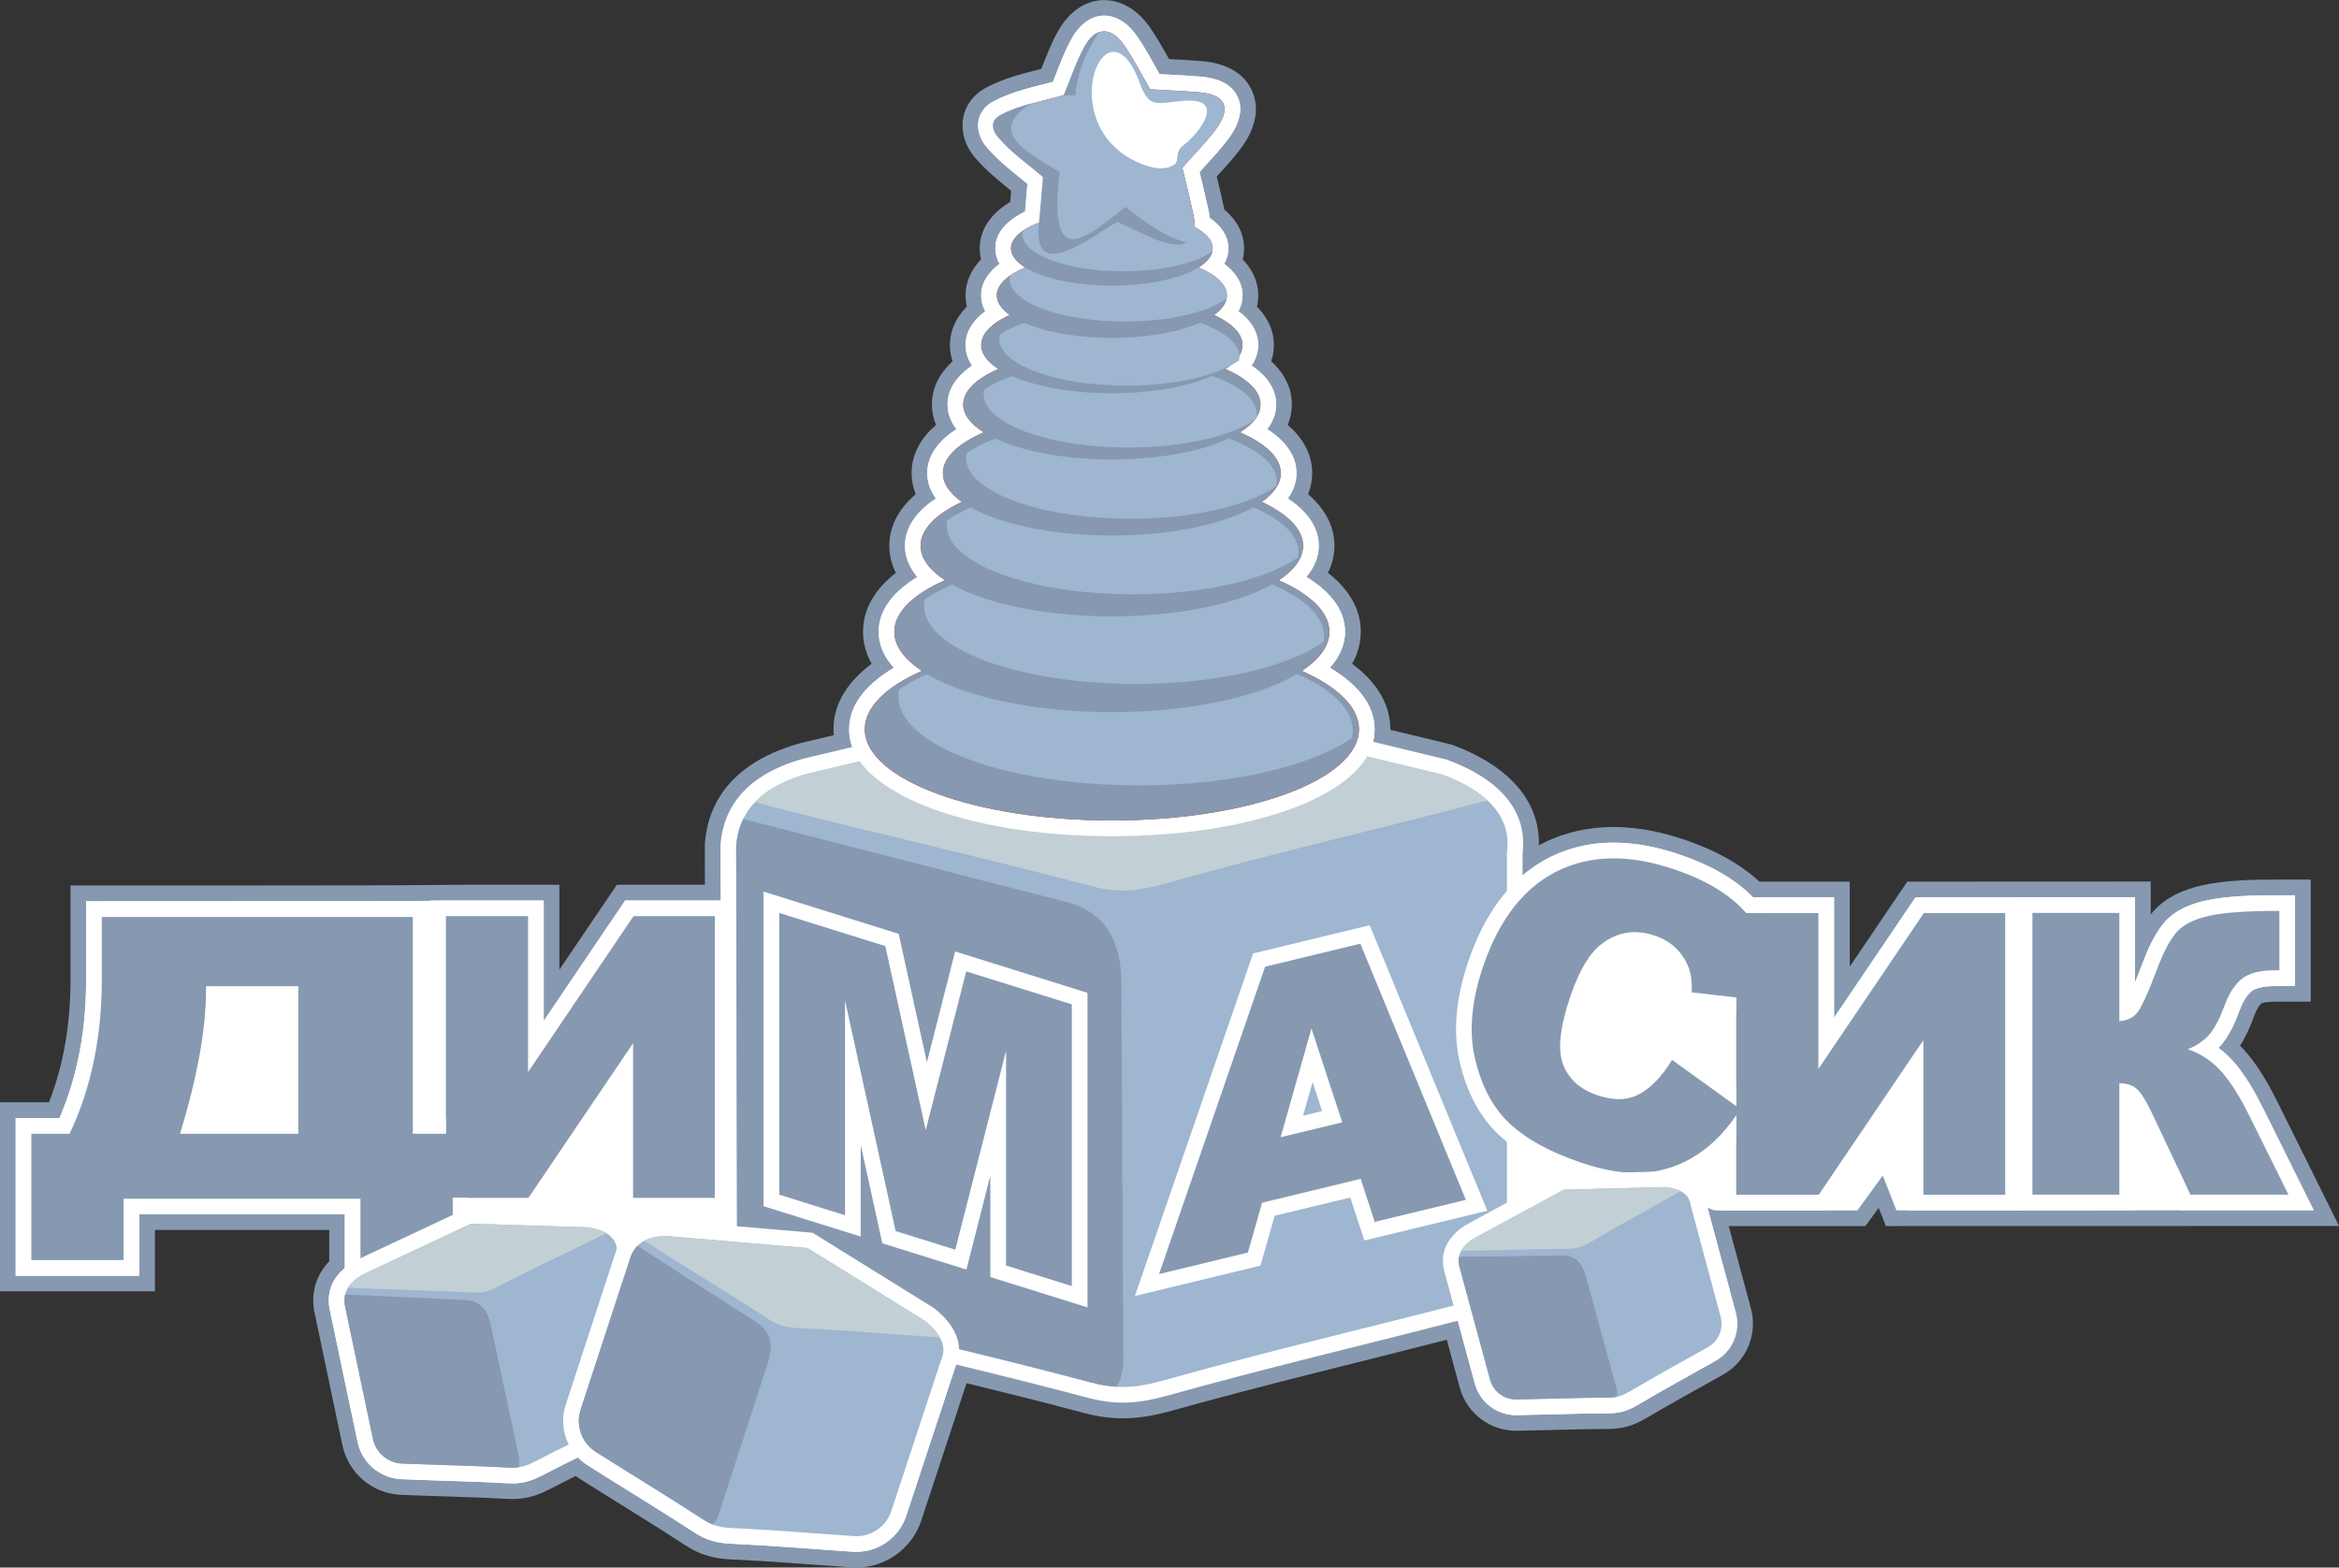 <svg width="94" height="63" viewBox="0 0 94 63" fill="none" xmlns="http://www.w3.org/2000/svg">
<rect x="0" y="0" width="94" height="63" fill="#333333" stroke="none"/>
<g clip-path="url(#clip0_1528_3772)">
<path fill-rule="evenodd" clip-rule="evenodd" d="M35.031 26.675C34.81 26.287 34.683 25.857 34.683 25.39C34.683 24.387 35.256 23.605 36.003 23.021C35.835 22.687 35.74 22.324 35.74 21.934C35.74 21.078 36.186 20.389 36.801 19.861C36.694 19.596 36.635 19.313 36.635 19.016C36.635 18.214 37.044 17.571 37.617 17.078C37.511 16.821 37.453 16.547 37.453 16.258C37.453 15.55 37.791 14.97 38.282 14.517C38.213 14.311 38.176 14.094 38.176 13.871C38.176 13.254 38.445 12.737 38.855 12.322C38.821 12.177 38.804 12.027 38.804 11.876C38.804 11.299 39.048 10.815 39.427 10.426C39.392 10.284 39.374 10.137 39.374 9.986C39.374 9.134 39.919 8.522 40.6 8.114C40.612 7.966 40.626 7.818 40.637 7.67C40.128 7.253 39.632 6.855 39.192 6.346C38.398 5.429 38.521 4.11 39.635 3.519C40.346 3.142 41.086 2.961 41.85 2.767C42.052 2.254 42.246 1.745 42.516 1.258C43.419 -0.363 45.164 -0.409 46.211 1.098C46.496 1.509 46.739 1.942 46.981 2.374C47.43 2.398 47.879 2.422 48.326 2.46C49.144 2.53 49.953 2.849 50.314 3.643C50.688 4.466 50.353 5.328 49.84 6.001C49.547 6.386 49.223 6.74 48.898 7.096C48.996 7.499 49.092 7.902 49.181 8.308C49.188 8.346 49.197 8.383 49.203 8.42C49.674 8.815 49.996 9.341 49.996 9.986C49.996 10.136 49.978 10.284 49.943 10.426C50.322 10.816 50.566 11.301 50.566 11.876C50.566 12.028 50.548 12.177 50.514 12.322C50.925 12.737 51.194 13.254 51.194 13.871C51.194 14.094 51.157 14.311 51.087 14.517C51.579 14.97 51.917 15.55 51.917 16.258C51.917 16.547 51.859 16.821 51.752 17.078C52.324 17.571 52.735 18.214 52.735 19.016C52.735 19.313 52.677 19.596 52.569 19.861C53.183 20.39 53.629 21.078 53.629 21.934C53.629 22.324 53.534 22.687 53.367 23.021C54.114 23.605 54.687 24.387 54.687 25.39C54.687 25.857 54.559 26.287 54.339 26.675C55.193 27.314 55.875 28.183 55.875 29.311C55.875 29.318 55.875 29.324 55.875 29.331L58.343 29.927L58.414 29.954C60.262 30.647 61.884 31.909 61.847 33.973C61.909 33.939 61.971 33.908 62.035 33.875C63.867 32.971 65.86 33.113 67.747 33.764C68.818 34.133 69.872 34.659 70.709 35.434H74.338V38.849L76.649 35.434H76.984C79.924 35.434 82.864 35.43 85.804 35.43H86.434V36.75C86.463 36.713 86.495 36.676 86.526 36.641C87.035 36.058 87.76 35.747 88.5 35.581C89.49 35.36 90.593 35.35 91.606 35.35H92.865V40.258H91.429C91.309 40.258 90.977 40.272 90.88 40.328C90.753 40.429 90.629 40.725 90.575 40.872C90.43 41.268 90.255 41.669 90.023 42.028C90.07 42.074 90.115 42.121 90.161 42.17C90.74 42.794 91.184 43.597 91.562 44.356L94.001 49.271L75.79 49.275L75.501 48.544L74.969 49.276H69.475C69.772 50.379 70.068 51.483 70.366 52.586C70.645 53.628 70.191 54.713 69.252 55.243C68.224 55.824 67.184 56.386 66.169 56.989C65.683 57.278 65.233 57.429 64.663 57.429C63.431 57.432 62.2 57.483 60.969 57.502C59.889 57.518 58.948 56.81 58.665 55.768L58.144 53.844C54.474 54.788 50.784 55.661 47.134 56.685C45.868 57.041 44.84 57.128 43.554 56.785C41.988 56.367 40.417 55.974 38.844 55.59C38.238 57.431 37.63 59.27 37.025 61.111C36.632 62.301 35.478 63.077 34.23 62.993C32.617 62.883 31.003 62.745 29.387 62.673C28.699 62.642 28.151 62.501 27.567 62.12C26.155 61.197 24.71 60.328 23.286 59.424C23.235 59.391 23.184 59.357 23.135 59.32C22.783 59.495 22.432 59.673 22.082 59.854C21.533 60.14 21.035 60.276 20.411 60.241C18.983 60.162 17.552 60.137 16.123 60.078C14.963 60.029 13.999 59.212 13.759 58.074C13.381 56.276 13.004 54.48 12.626 52.682L12.616 52.635L12.61 52.587C12.513 51.857 12.746 51.2 13.232 50.689V49.432H6.227V51.898H0V44.301H1.97C2.583 42.73 2.834 41.06 2.834 39.373V35.588H3.463C7.231 35.588 10.998 35.59 14.766 35.581C15.649 35.58 16.532 35.577 17.413 35.568C18.892 35.551 20.373 35.557 21.851 35.557H22.48V38.972L24.791 35.557H28.328L28.326 33.954L28.328 33.905C28.496 31.657 30.131 30.425 32.171 29.866L32.19 29.86L33.507 29.548C33.499 29.468 33.496 29.387 33.496 29.306C33.496 28.183 34.176 27.313 35.031 26.675Z" fill="#8699B1"/>
<path fill-rule="evenodd" clip-rule="evenodd" d="M23.226 58.572C22.744 58.809 22.264 59.049 21.788 59.297C21.339 59.529 20.956 59.643 20.441 59.614C19.01 59.534 17.576 59.51 16.144 59.449C15.271 59.412 14.55 58.801 14.37 57.946C13.992 56.149 13.614 54.352 13.236 52.555L13.232 52.531L13.229 52.507C13.143 51.855 13.407 51.339 13.857 50.963V48.805H5.598V51.271H0.63V44.935H2.391C3.151 43.178 3.462 41.294 3.462 39.378V36.223C23.595 36.223 13.035 36.191 21.85 36.191V41.032L25.123 36.191H28.958L28.954 34.004V33.98L28.955 33.957C29.102 31.994 30.547 30.958 32.335 30.478L32.344 30.475L32.353 30.474L34.251 30.023C34.169 29.801 34.125 29.564 34.125 29.312C34.125 28.206 34.993 27.393 35.924 26.838C35.563 26.44 35.312 25.958 35.312 25.392C35.312 24.414 36.05 23.689 36.868 23.188C36.572 22.838 36.37 22.42 36.37 21.934C36.37 21.106 36.945 20.48 37.614 20.034C37.401 19.741 37.265 19.401 37.265 19.016C37.265 18.239 37.805 17.66 38.441 17.248C38.223 16.968 38.081 16.637 38.081 16.258C38.081 15.578 38.527 15.065 39.067 14.693C38.904 14.454 38.804 14.18 38.804 13.869C38.804 13.29 39.153 12.842 39.596 12.508C39.492 12.319 39.432 12.107 39.432 11.873C39.432 11.33 39.756 10.914 40.172 10.605C40.066 10.422 40.002 10.213 40.002 9.983C40.002 9.269 40.592 8.797 41.197 8.504C41.23 8.132 41.26 7.762 41.291 7.39C40.723 6.917 40.169 6.512 39.666 5.93C39.136 5.318 39.171 4.473 39.928 4.071C40.681 3.673 41.503 3.507 42.316 3.293C42.551 2.708 42.754 2.116 43.064 1.561C43.745 0.337 44.918 0.339 45.693 1.454C46.032 1.943 46.308 2.466 46.601 2.982C47.158 3.013 47.715 3.037 48.272 3.084C48.849 3.133 49.48 3.329 49.74 3.899C50.011 4.495 49.703 5.137 49.338 5.616C48.989 6.075 48.592 6.488 48.207 6.915C48.328 7.422 48.453 7.929 48.563 8.439C48.587 8.546 48.606 8.654 48.62 8.762C49.03 9.048 49.365 9.451 49.365 9.982C49.365 10.213 49.301 10.42 49.195 10.604C49.611 10.912 49.935 11.329 49.935 11.871C49.935 12.104 49.873 12.316 49.771 12.507C50.215 12.839 50.563 13.288 50.563 13.867C50.563 14.179 50.461 14.453 50.3 14.691C50.842 15.063 51.286 15.576 51.286 16.257C51.286 16.636 51.144 16.965 50.926 17.247C51.562 17.659 52.102 18.238 52.102 19.015C52.102 19.4 51.966 19.739 51.753 20.033C52.422 20.479 52.997 21.104 52.997 21.933C52.997 22.417 52.795 22.835 52.499 23.187C53.315 23.688 54.054 24.411 54.054 25.39C54.054 25.955 53.803 26.438 53.443 26.837C54.374 27.391 55.242 28.205 55.242 29.31C55.242 29.485 55.22 29.653 55.18 29.813L58.117 30.523L58.154 30.532L58.19 30.545C59.893 31.184 61.438 32.328 61.188 34.331V35.181C61.524 34.895 61.898 34.646 62.312 34.441C63.989 33.614 65.815 33.765 67.541 34.36C68.599 34.724 69.661 35.256 70.452 36.064H73.706V40.904L76.979 36.064C79.923 36.064 82.855 36.06 85.8 36.06V39.487C85.901 39.247 85.994 39.004 86.085 38.763C86.299 38.194 86.591 37.516 86.995 37.056C87.412 36.578 88.029 36.331 88.634 36.196C89.545 35.993 90.67 35.981 91.602 35.981H92.231V39.63H91.426C91.156 39.63 90.712 39.658 90.488 39.834C90.248 40.024 90.084 40.378 89.982 40.657C89.814 41.116 89.591 41.611 89.271 41.985C89.234 42.029 89.194 42.072 89.154 42.112C89.348 42.256 89.528 42.417 89.696 42.598C90.223 43.166 90.651 43.946 90.995 44.636L92.983 48.641L76.215 48.645L75.664 47.246L74.646 48.647H69.145C68.797 48.645 68.917 48.65 68.624 48.538C69.021 50.016 69.359 51.271 69.755 52.749C69.961 53.514 69.629 54.303 68.941 54.693C67.907 55.277 66.866 55.84 65.847 56.447C65.458 56.678 65.121 56.798 64.66 56.799C63.425 56.802 62.191 56.853 60.957 56.872C60.164 56.884 59.479 56.368 59.271 55.603L58.587 53.078C54.714 54.083 50.818 54.996 46.961 56.078C45.806 56.402 44.899 56.491 43.714 56.175C41.96 55.707 40.198 55.271 38.435 54.842C38.422 54.874 38.408 54.908 38.392 54.941C37.736 56.931 37.08 58.922 36.423 60.912C36.12 61.834 35.237 62.428 34.268 62.363C32.649 62.253 31.035 62.115 29.413 62.041C28.84 62.016 28.4 61.911 27.909 61.591C26.496 60.666 25.048 59.796 23.621 58.89C23.473 58.8 23.341 58.692 23.226 58.572Z" fill="white"/>
<path fill-rule="evenodd" clip-rule="evenodd" d="M24.812 43.981L21.57 48.774H17.289V36.191H21.851V41.03L25.126 36.191H29.358V48.774H24.812V43.981Z" fill="white"/>
<path d="M28.728 36.821V48.144H25.442V41.927L21.235 48.144H17.919V36.821H21.222V43.086L25.459 36.821H28.728Z" fill="#8699B1"/>
<path fill-rule="evenodd" clip-rule="evenodd" d="M13.857 48.805H5.598V51.271H0.63V44.936H2.391C3.151 43.178 3.462 41.294 3.462 39.378V36.223H17.219V44.936H17.917V48.144H18.823V51.273H13.857V48.805ZM11.358 44.936V40.266H8.899C8.839 41.814 8.496 43.43 8.074 44.936H11.358Z" fill="white"/>
<path d="M18.195 50.641H14.486V48.175H4.968V50.641H1.259V45.565H2.797C3.662 43.737 4.091 41.675 4.091 39.378V36.852H16.59V45.565H18.194V50.641H18.195ZM11.988 45.565V39.636H8.28V39.784C8.28 41.348 7.933 43.276 7.236 45.567H11.988V45.565Z" fill="#8699B1"/>
<path fill-rule="evenodd" clip-rule="evenodd" d="M60.98 34.318C60.98 40.179 60.98 46.041 60.98 51.902V52.224L60.671 52.308C59.141 52.723 57.605 53.116 56.067 53.501C53.004 54.269 49.944 55.023 46.903 55.877C45.785 56.191 44.915 56.28 43.766 55.975C39.033 54.714 34.246 53.675 29.516 52.408L29.205 52.325V52.003C29.192 46.004 29.179 40.006 29.165 34.007V33.99L29.167 33.974C29.306 32.105 30.692 31.139 32.391 30.682L32.397 30.681L32.403 30.679C36.648 29.67 40.894 28.661 45.139 27.652L45.237 27.628L45.334 27.652C49.58 28.677 53.825 29.703 58.07 30.727L58.095 30.733L58.119 30.742C59.727 31.343 61.225 32.41 60.98 34.318Z" fill="white"/>
<path fill-rule="evenodd" clip-rule="evenodd" d="M43.874 55.568C45.008 55.87 45.823 55.743 46.789 55.471C51.859 54.049 55.969 53.148 60.56 51.903C60.56 46.087 60.56 40.104 60.56 34.29C60.758 32.847 59.813 31.825 57.971 31.135C53.725 30.109 49.48 29.084 45.235 28.058C40.99 29.067 36.745 30.077 32.499 31.086C30.672 31.576 29.694 32.544 29.584 34.003C29.598 39.917 29.611 46.084 29.625 51.999C34.375 53.273 39.013 54.271 43.874 55.568Z" fill="#9EB6D0"/>
<path fill-rule="evenodd" clip-rule="evenodd" d="M43.874 55.568C44.237 55.664 44.567 55.717 44.88 55.735C45 55.542 45.093 55.249 45.146 54.809C45.12 49.705 45.093 44.599 45.066 39.495C45.06 37.731 44.343 36.6 42.77 36.23L29.87 32.916C29.71 33.242 29.616 33.604 29.586 34.004C29.599 39.919 29.613 46.085 29.626 52C34.375 53.273 39.013 54.271 43.874 55.568Z" fill="#8699B1"/>
<path fill-rule="evenodd" clip-rule="evenodd" d="M59.776 32.165C59.339 31.76 58.732 31.419 57.971 31.133C53.725 30.108 49.48 29.082 45.235 28.057C40.99 29.066 36.745 30.075 32.499 31.084C31.549 31.339 30.829 31.725 30.34 32.239C34.841 33.423 39.257 34.386 43.874 35.617C45.008 35.919 45.823 35.791 46.789 35.52C51.569 34.182 55.495 33.304 59.776 32.165Z" fill="#C2CFD4"/>
<path fill-rule="evenodd" clip-rule="evenodd" d="M25.428 50.161L25.698 51.458L23.941 56.829L23.935 56.848L23.929 56.866L23.925 56.883L23.919 56.906L23.911 56.935L23.907 56.959L23.904 56.978L23.901 56.995L23.898 57.012L23.896 57.03L23.895 57.049L23.894 57.069V57.085V57.101V57.123V57.137V57.15L23.895 57.177L23.896 57.187L23.898 57.205L23.901 57.229L23.902 57.242L23.905 57.257L23.91 57.282L23.913 57.292L23.916 57.303L23.922 57.328L23.925 57.341L23.929 57.359L23.934 57.373L23.939 57.389L23.945 57.405L23.951 57.421L23.957 57.436L23.965 57.453L23.972 57.467L23.981 57.485L24.276 58.059L23.697 58.34C23.057 58.651 22.42 58.967 21.787 59.295C21.338 59.527 20.956 59.642 20.441 59.612C19.01 59.532 17.576 59.508 16.144 59.447C15.271 59.41 14.55 58.8 14.369 57.945C13.992 56.147 13.614 54.351 13.236 52.553L13.232 52.529L13.229 52.505C13.113 51.627 13.632 50.998 14.384 50.617L14.392 50.613L14.4 50.608C15.824 49.94 17.247 49.273 18.671 48.605L18.807 48.541L18.958 48.545C20.531 48.596 22.104 48.645 23.677 48.695L23.716 48.697L23.754 48.703C24.59 48.836 25.341 49.257 25.428 50.161Z" fill="white"/>
<path fill-rule="evenodd" clip-rule="evenodd" d="M20.477 58.985C20.899 59.009 21.177 58.904 21.499 58.738C22.178 58.385 22.811 58.072 23.423 57.776L23.421 57.775L23.42 57.772L23.409 57.749L23.408 57.746L23.396 57.723L23.393 57.717L23.383 57.694L23.381 57.691L23.38 57.69L23.369 57.666L23.368 57.663L23.366 57.66L23.358 57.637V57.635L23.349 57.611L23.347 57.609L23.346 57.606L23.337 57.582V57.58L23.335 57.579L23.328 57.557L23.325 57.548L23.323 57.545L23.319 57.527L23.317 57.523L23.316 57.518L23.309 57.493V57.492L23.303 57.468L23.301 57.462L23.295 57.44L23.294 57.435L23.292 57.431L23.288 57.41L23.286 57.404V57.403V57.4L23.282 57.377L23.28 57.371L23.276 57.349L23.275 57.337L23.272 57.314L23.269 57.288L23.267 57.279L23.264 57.254V57.251L23.263 57.226V57.225V57.223V57.219L23.261 57.198V57.194V57.189L23.26 57.167V57.161V57.136V57.134V57.13V57.109V57.105V57.1V57.075V57.071L23.261 57.047V57.036L23.263 57.016V57.011V57.008L23.264 56.983V56.979L23.267 56.953V56.95V56.949L23.27 56.922V56.919V56.916L23.273 56.893L23.275 56.885L23.279 56.862V56.857L23.28 56.853L23.285 56.831V56.826V56.825L23.291 56.799L23.292 56.792L23.298 56.768L23.3 56.764L23.301 56.759L23.309 56.733V56.731L23.316 56.706L23.319 56.696L23.326 56.67V56.669L23.335 56.639L23.408 56.417L23.488 56.172L23.498 56.138L23.543 56.005L23.639 55.709L24.974 51.629L25.02 51.488L25.042 51.421L24.799 50.252C24.763 49.729 24.354 49.437 23.654 49.328C22.081 49.278 20.508 49.229 18.935 49.179C17.511 49.847 16.088 50.514 14.664 51.182C14.055 51.489 13.781 51.903 13.85 52.426C14.221 54.195 14.606 56.029 14.983 57.818C15.103 58.391 15.581 58.796 16.166 58.821C17.597 58.88 19.004 58.904 20.477 58.985Z" fill="#9EB6D0"/>
<path fill-rule="evenodd" clip-rule="evenodd" d="M20.476 58.985C20.611 58.992 20.731 58.987 20.844 58.97C20.872 58.893 20.884 58.783 20.87 58.623C20.487 56.824 20.103 55.025 19.718 53.227C19.586 52.605 19.25 52.26 18.668 52.245L13.873 52.023C13.84 52.15 13.833 52.283 13.852 52.427C14.224 54.197 14.609 56.03 14.985 57.819C15.105 58.392 15.584 58.797 16.169 58.822C17.597 58.88 19.004 58.904 20.476 58.985Z" fill="#8699B1"/>
<path fill-rule="evenodd" clip-rule="evenodd" d="M24.371 49.561C24.187 49.45 23.947 49.374 23.658 49.33C22.085 49.279 20.512 49.231 18.939 49.18C17.515 49.849 16.092 50.516 14.669 51.184C14.352 51.344 14.127 51.532 13.992 51.75C15.667 51.837 17.295 51.852 19.015 51.949C19.437 51.972 19.715 51.867 20.037 51.701C21.623 50.874 22.944 50.277 24.371 49.561Z" fill="#C2CFD4"/>
<path fill-rule="evenodd" clip-rule="evenodd" d="M37.25 42.693L38.386 38.239L43.705 39.902V52.544L39.8 51.324V47.246L38.838 51.023L35.459 49.968L34.591 46.013V49.697L30.686 48.477V35.834L36.117 37.531L37.25 42.693Z" fill="white"/>
<path d="M31.318 36.692L35.579 38.023L37.203 45.42L38.832 39.04L43.074 40.365V51.688L40.432 50.862V42.231L38.391 50.225L35.995 49.477L33.96 40.209V48.841L31.318 48.014V36.692Z" fill="#8699B1"/>
<path fill-rule="evenodd" clip-rule="evenodd" d="M85.801 44.778V48.644H81.05V36.061H85.801V39.489C85.902 39.249 85.995 39.006 86.086 38.764C86.3 38.195 86.592 37.518 86.997 37.057C87.413 36.58 88.031 36.332 88.635 36.197C89.546 35.994 90.672 35.982 91.603 35.982H92.233V39.631H91.427C91.157 39.631 90.713 39.659 90.489 39.836C90.249 40.025 90.085 40.38 89.983 40.658C89.815 41.118 89.592 41.613 89.272 41.986C89.235 42.031 89.195 42.074 89.155 42.114C89.349 42.257 89.53 42.419 89.697 42.6C90.224 43.167 90.652 43.947 90.996 44.638L92.984 48.642H87.631L86.083 45.361C86.026 45.239 85.918 45.005 85.801 44.778Z" fill="white"/>
<path d="M91.968 48.012H88.029L86.655 45.097C86.336 44.403 86.089 43.972 85.91 43.797C85.733 43.624 85.486 43.536 85.172 43.536V48.012H81.679V36.689H85.172V41.038C85.476 41.021 85.713 40.913 85.88 40.713C86.052 40.513 86.314 39.935 86.675 38.984C86.939 38.28 87.203 37.774 87.471 37.468C87.737 37.162 88.171 36.943 88.771 36.808C89.374 36.673 90.318 36.608 91.603 36.608V38.995H91.427C90.829 38.995 90.387 39.108 90.1 39.335C89.813 39.562 89.576 39.928 89.392 40.436C89.205 40.944 89.007 41.322 88.793 41.571C88.58 41.822 88.288 42.022 87.92 42.17C88.423 42.336 88.863 42.62 89.236 43.024C89.613 43.43 90.011 44.06 90.432 44.913L91.968 48.012Z" fill="#8699B1"/>
<path fill-rule="evenodd" clip-rule="evenodd" d="M76.668 43.855L73.426 48.648H69.145V36.065H73.707V40.904L76.982 36.065H81.214V48.648H76.668V43.855Z" fill="white"/>
<path d="M80.585 36.695V48.018H77.298V41.801L73.091 48.018H69.775V36.695H73.078V42.96L77.316 36.695H80.585Z" fill="#8699B1"/>
<path fill-rule="evenodd" clip-rule="evenodd" d="M54.265 48.127L51.225 48.862L50.656 50.865L45.611 52.085L50.359 38.318L55.045 37.185L59.772 48.66L54.831 49.855L54.265 48.127ZM53.132 44.653L52.751 43.489L52.367 44.838L53.132 44.653Z" fill="white"/>
<path d="M54.682 47.378L50.72 48.337L50.151 50.34L46.581 51.204L50.842 38.852L54.669 37.925L58.91 48.221L55.248 49.107L54.682 47.378ZM53.942 45.106L52.706 41.336L51.465 45.705L53.942 45.106Z" fill="#8699B1"/>
<path fill-rule="evenodd" clip-rule="evenodd" d="M67.012 41.685L69.776 43.677V45.854C69.423 46.259 69.026 46.621 68.575 46.917C67.849 47.396 67.052 47.679 66.187 47.754C65.209 47.84 64.193 47.617 63.273 47.301C62.183 46.926 61.056 46.391 60.212 45.588C59.393 44.808 58.922 43.784 58.665 42.695C58.345 41.333 58.572 39.906 59.021 38.6C59.619 36.861 60.62 35.276 62.313 34.44C63.99 33.613 65.817 33.764 67.542 34.358C68.822 34.798 70.106 35.486 70.912 36.608C70.933 36.636 70.952 36.666 70.973 36.694H69.776V40.718L67.345 40.441L67.36 39.864C67.365 39.677 67.366 39.385 67.308 39.205C67.234 38.972 67.119 38.766 66.948 38.591C66.772 38.409 66.557 38.287 66.32 38.206C65.746 38.007 65.24 38.066 64.755 38.437C64.264 38.809 63.919 39.634 63.725 40.197C63.525 40.78 63.177 41.933 63.405 42.545C63.575 43.005 63.932 43.261 64.386 43.416C64.771 43.55 65.214 43.623 65.588 43.418C66.037 43.173 66.399 42.696 66.658 42.268L67.012 41.685Z" fill="white"/>
<path d="M67.196 42.596L69.942 44.575C69.441 45.364 68.87 45.97 68.228 46.391C67.588 46.815 66.891 47.061 66.132 47.128C65.377 47.194 64.491 47.055 63.478 46.705C62.245 46.281 61.305 45.757 60.646 45.131C59.989 44.504 59.535 43.645 59.279 42.551C59.022 41.459 59.135 40.206 59.616 38.806C60.259 36.936 61.252 35.67 62.592 35.006C63.934 34.346 65.516 34.329 67.336 34.956C68.76 35.446 69.783 36.119 70.4 36.977C71.014 37.834 71.318 38.928 71.302 40.26L67.988 39.882C67.999 39.502 67.97 39.214 67.907 39.015C67.802 38.681 67.633 38.392 67.399 38.154C67.165 37.911 66.873 37.731 66.523 37.61C65.728 37.336 65.011 37.445 64.371 37.934C63.891 38.296 63.475 38.984 63.127 39.992C62.696 41.245 62.591 42.166 62.811 42.763C63.033 43.357 63.488 43.774 64.177 44.011C64.845 44.241 65.415 44.229 65.886 43.969C66.36 43.714 66.796 43.255 67.196 42.596Z" fill="#8699B1"/>
<path fill-rule="evenodd" clip-rule="evenodd" d="M68.563 48.318C68.96 49.795 69.357 51.273 69.754 52.75C69.96 53.515 69.628 54.305 68.939 54.695C67.905 55.279 66.864 55.842 65.845 56.448C65.457 56.679 65.119 56.799 64.659 56.801C63.423 56.804 62.189 56.854 60.955 56.873C60.163 56.885 59.477 56.37 59.27 55.605C58.855 54.078 58.442 52.55 58.027 51.024L58.021 51L58.017 50.976C57.869 50.194 58.301 49.585 58.959 49.204L58.966 49.199L58.974 49.195C60.164 48.55 61.357 47.904 62.548 47.259L62.681 47.188L62.832 47.184C64.188 47.148 65.543 47.114 66.898 47.079L66.937 47.077L66.975 47.08C67.739 47.154 68.436 47.505 68.563 48.318Z" fill="white"/>
<path fill-rule="evenodd" clip-rule="evenodd" d="M64.657 56.171C65.021 56.169 65.255 56.066 65.523 55.907C66.655 55.234 67.628 54.713 68.631 54.147C69.07 53.899 69.278 53.401 69.148 52.915C68.75 51.43 68.342 49.92 67.947 48.445C67.891 47.996 67.525 47.766 66.916 47.707C65.561 47.743 64.205 47.777 62.85 47.812C61.659 48.457 60.467 49.103 59.276 49.748C58.768 50.043 58.551 50.412 58.637 50.858C59.045 52.361 59.467 53.918 59.88 55.439C60.012 55.926 60.443 56.251 60.948 56.244C62.174 56.223 63.386 56.174 64.657 56.171Z" fill="#9EB6D0"/>
<path fill-rule="evenodd" clip-rule="evenodd" d="M64.657 56.171C64.774 56.171 64.876 56.159 64.972 56.14C64.993 56.073 64.998 55.977 64.978 55.84C64.559 54.312 64.14 52.783 63.721 51.255C63.577 50.726 63.27 50.446 62.77 50.462L58.634 50.51C58.612 50.621 58.613 50.736 58.637 50.858C59.044 52.361 59.467 53.918 59.88 55.439C60.012 55.926 60.443 56.251 60.948 56.243C62.174 56.223 63.386 56.174 64.657 56.171Z" fill="#8699B1"/>
<path fill-rule="evenodd" clip-rule="evenodd" d="M67.539 47.871C67.375 47.786 67.166 47.732 66.914 47.709C65.559 47.744 64.204 47.778 62.848 47.814C61.657 48.458 60.465 49.105 59.274 49.749C59.009 49.902 58.824 50.075 58.72 50.27C60.166 50.262 61.567 50.194 63.05 50.191C63.414 50.189 63.648 50.086 63.916 49.927C65.241 49.137 66.347 48.558 67.539 47.871Z" fill="#C2CFD4"/>
<path fill-rule="evenodd" clip-rule="evenodd" d="M36.868 23.187C36.572 22.837 36.37 22.419 36.37 21.933C36.37 21.104 36.945 20.479 37.614 20.033C37.401 19.739 37.265 19.4 37.265 19.015C37.265 18.238 37.805 17.659 38.441 17.247C38.223 16.966 38.081 16.636 38.081 16.257C38.081 15.576 38.527 15.063 39.067 14.691C38.904 14.453 38.804 14.179 38.804 13.867C38.804 13.288 39.153 12.841 39.596 12.507C39.492 12.317 39.432 12.105 39.432 11.871C39.432 11.329 39.756 10.912 40.172 10.604C40.066 10.42 40.002 10.211 40.002 9.982C40.002 9.267 40.592 8.796 41.197 8.503C41.23 8.131 41.26 7.76 41.291 7.388C40.723 6.915 40.169 6.511 39.666 5.928C39.136 5.316 39.171 4.471 39.928 4.07C40.68 3.671 41.502 3.505 42.316 3.292C42.551 2.706 42.754 2.115 43.064 1.559C43.745 0.335 44.918 0.338 45.693 1.452C46.032 1.942 46.308 2.465 46.601 2.98C47.158 3.012 47.715 3.035 48.272 3.083C48.849 3.132 49.48 3.327 49.74 3.898C50.011 4.494 49.703 5.135 49.338 5.614C48.989 6.073 48.592 6.487 48.206 6.914C48.328 7.421 48.452 7.928 48.563 8.437C48.587 8.544 48.606 8.652 48.62 8.76C49.03 9.046 49.365 9.45 49.365 9.98C49.365 10.211 49.301 10.419 49.194 10.603C49.611 10.911 49.935 11.327 49.935 11.87C49.935 12.102 49.873 12.314 49.771 12.505C50.215 12.838 50.563 13.287 50.563 13.866C50.563 14.177 50.461 14.451 50.3 14.69C50.842 15.062 51.286 15.575 51.286 16.255C51.286 16.634 51.144 16.963 50.926 17.245C51.562 17.657 52.102 18.237 52.102 19.013C52.102 19.398 51.966 19.738 51.753 20.031C52.422 20.477 52.997 21.103 52.997 21.931C52.997 22.416 52.795 22.834 52.499 23.185C53.315 23.686 54.054 24.409 54.054 25.389C54.054 25.954 53.803 26.437 53.443 26.835C54.374 27.39 55.242 28.203 55.242 29.309C55.242 30.984 53.265 31.997 51.923 32.494C49.701 33.315 47.039 33.607 44.684 33.607C42.328 33.607 39.667 33.315 37.445 32.494C36.103 31.999 34.126 30.985 34.126 29.309C34.126 28.203 34.994 27.39 35.926 26.835C35.564 26.437 35.314 25.955 35.314 25.389C35.312 24.412 36.052 23.688 36.868 23.187Z" fill="white"/>
<path fill-rule="evenodd" clip-rule="evenodd" d="M52.317 26.964C53.751 27.6 54.613 28.418 54.613 29.309C54.613 31.334 50.167 32.975 44.684 32.975C39.2 32.975 34.755 31.333 34.755 29.309C34.755 28.416 35.617 27.598 37.051 26.964C36.345 26.499 35.942 25.961 35.942 25.39C35.942 24.602 36.706 23.88 37.977 23.32C37.355 22.909 36.999 22.438 36.999 21.934C36.999 21.268 37.62 20.656 38.658 20.172C38.17 19.825 37.894 19.432 37.894 19.014C37.894 18.389 38.515 17.817 39.54 17.377C39.014 17.048 38.71 16.665 38.71 16.255C38.71 15.711 39.243 15.214 40.125 14.829C39.685 14.546 39.433 14.217 39.433 13.866C39.433 13.408 39.863 12.988 40.58 12.656C40.249 12.421 40.061 12.154 40.061 11.871C40.061 11.441 40.492 11.048 41.203 10.748C40.84 10.524 40.631 10.261 40.631 9.981C40.631 9.574 41.073 9.205 41.79 8.934C41.847 8.329 41.893 7.723 41.945 7.118C41.292 6.549 40.719 6.183 40.141 5.516C39.849 5.179 39.86 4.819 40.223 4.627C40.994 4.218 41.864 4.078 42.779 3.819C43.058 3.168 43.27 2.485 43.613 1.866C44.111 0.971 44.725 1.166 45.174 1.812C45.567 2.377 45.873 2.998 46.224 3.589C46.888 3.629 47.553 3.654 48.217 3.711C49.28 3.801 49.498 4.363 48.836 5.233C48.431 5.765 47.956 6.238 47.518 6.742C47.661 7.352 47.815 7.96 47.949 8.573C47.995 8.781 48.015 8.968 48.012 9.129C48.469 9.371 48.735 9.666 48.735 9.983C48.735 10.263 48.526 10.525 48.163 10.749C48.874 11.05 49.305 11.443 49.305 11.872C49.305 12.155 49.119 12.424 48.787 12.658C49.504 12.99 49.934 13.409 49.934 13.867C49.934 14.217 49.682 14.546 49.242 14.831C50.125 15.214 50.656 15.712 50.656 16.256C50.656 16.665 50.354 17.049 49.827 17.378C50.852 17.817 51.472 18.389 51.472 19.016C51.472 19.434 51.196 19.826 50.708 20.173C51.746 20.658 52.367 21.27 52.367 21.935C52.367 22.439 52.012 22.912 51.389 23.321C52.659 23.881 53.425 24.603 53.425 25.392C53.426 25.962 53.023 26.499 52.317 26.964Z" fill="#C91618"/>
<path fill-rule="evenodd" clip-rule="evenodd" d="M38.389 54.942C37.733 56.933 37.077 58.923 36.42 60.913C36.117 61.835 35.234 62.429 34.265 62.364C32.646 62.255 31.032 62.117 29.41 62.043C28.837 62.017 28.397 61.912 27.906 61.592C26.493 60.667 25.044 59.797 23.618 58.892C22.795 58.369 22.436 57.371 22.74 56.444C23.412 54.388 24.085 52.332 24.757 50.277L24.765 50.253L24.773 50.231C25.154 49.312 26.01 49.002 26.952 49.056H26.961L26.97 49.057C28.816 49.214 30.66 49.373 32.505 49.53L32.655 49.543L32.784 49.623C34.358 50.601 35.933 51.578 37.509 52.556L37.542 52.577L37.571 52.601C38.307 53.191 38.816 54.014 38.389 54.942Z" fill="white"/>
<path fill-rule="evenodd" clip-rule="evenodd" d="M28.252 61.064C28.669 61.337 29.014 61.395 29.439 61.414C31.238 61.496 32.74 61.631 34.31 61.736C34.997 61.782 35.609 61.371 35.824 60.716C36.481 58.72 37.151 56.69 37.804 54.708C38.075 54.152 37.831 53.616 37.179 53.091C35.604 52.113 34.03 51.136 32.454 50.158C30.608 50.001 28.764 49.842 26.918 49.685C26.117 49.639 25.594 49.9 25.356 50.474C24.694 52.497 24.008 54.594 23.338 56.641C23.123 57.297 23.372 57.992 23.956 58.361C25.376 59.262 26.797 60.114 28.252 61.064Z" fill="#9EB6D0"/>
<path fill-rule="evenodd" clip-rule="evenodd" d="M28.252 61.065C28.385 61.152 28.511 61.217 28.634 61.266C28.708 61.205 28.785 61.099 28.865 60.928C29.531 58.867 30.199 56.807 30.866 54.745C31.098 54.034 30.959 53.482 30.374 53.124L25.615 50.072C25.507 50.182 25.421 50.315 25.356 50.472C24.694 52.495 24.008 54.593 23.338 56.639C23.123 57.296 23.372 57.991 23.956 58.36C25.376 59.262 26.797 60.115 28.252 61.065Z" fill="#8699B1"/>
<path fill-rule="evenodd" clip-rule="evenodd" d="M37.77 53.748C37.647 53.527 37.448 53.307 37.179 53.092C35.604 52.114 34.03 51.138 32.454 50.16C30.608 50.002 28.764 49.844 26.918 49.687C26.501 49.663 26.16 49.722 25.895 49.865C27.552 50.941 29.204 51.916 30.901 53.026C31.319 53.298 31.664 53.356 32.089 53.376C34.194 53.469 35.893 53.638 37.77 53.748Z" fill="#C2CFD4"/>
<path fill-rule="evenodd" clip-rule="evenodd" d="M44.684 25.642C50.167 25.642 54.613 27.284 54.613 29.309C54.613 31.335 50.167 32.975 44.684 32.975C39.2 32.975 34.755 31.333 34.755 29.309C34.755 27.284 39.2 25.642 44.684 25.642Z" fill="#8699B1"/>
<path fill-rule="evenodd" clip-rule="evenodd" d="M44.699 25.799C50.037 25.799 54.365 27.398 54.365 29.369C54.365 29.464 54.355 29.559 54.336 29.651C52.72 30.789 49.491 31.564 45.771 31.564C40.433 31.564 36.105 29.965 36.105 27.994C36.105 27.899 36.115 27.805 36.134 27.713C37.752 26.576 40.979 25.799 44.699 25.799Z" fill="#9EB6D0"/>
<path fill-rule="evenodd" clip-rule="evenodd" d="M44.684 22.161C49.513 22.161 53.426 23.606 53.426 25.39C53.426 27.173 49.513 28.62 44.684 28.62C39.855 28.62 35.942 27.175 35.942 25.39C35.942 23.608 39.857 22.161 44.684 22.161Z" fill="#8699B1"/>
<path fill-rule="evenodd" clip-rule="evenodd" d="M44.699 22.41C49.399 22.41 53.21 23.818 53.21 25.554C53.21 25.637 53.201 25.72 53.183 25.802C51.76 26.804 48.917 27.488 45.644 27.488C40.944 27.488 37.133 26.08 37.133 24.344C37.133 24.261 37.142 24.178 37.16 24.095C38.581 23.093 41.424 22.41 44.699 22.41Z" fill="#9EB6D0"/>
<path fill-rule="evenodd" clip-rule="evenodd" d="M44.684 19.095C48.928 19.095 52.369 20.365 52.369 21.933C52.369 23.501 48.928 24.771 44.684 24.771C40.44 24.771 36.999 23.501 36.999 21.933C36.999 20.366 40.44 19.095 44.684 19.095Z" fill="#8699B1"/>
<path fill-rule="evenodd" clip-rule="evenodd" d="M44.699 19.425C48.83 19.425 52.181 20.663 52.181 22.188C52.181 22.262 52.173 22.334 52.157 22.406C50.905 23.286 48.408 23.886 45.528 23.886C41.397 23.886 38.047 22.649 38.047 21.124C38.047 21.05 38.054 20.977 38.07 20.906C39.322 20.027 41.821 19.425 44.699 19.425Z" fill="#9EB6D0"/>
<path fill-rule="evenodd" clip-rule="evenodd" d="M44.684 16.507C48.435 16.507 51.474 17.63 51.474 19.014C51.474 20.4 48.435 21.522 44.684 21.522C40.934 21.522 37.894 20.399 37.894 19.014C37.894 17.63 40.935 16.507 44.684 16.507Z" fill="#8699B1"/>
<path fill-rule="evenodd" clip-rule="evenodd" d="M44.699 16.906C48.35 16.906 51.31 18 51.31 19.347C51.31 19.412 51.302 19.476 51.289 19.539C50.184 20.317 47.975 20.848 45.432 20.848C41.781 20.848 38.822 19.754 38.822 18.407C38.822 18.342 38.829 18.278 38.842 18.214C39.949 17.436 42.156 16.906 44.699 16.906Z" fill="#9EB6D0"/>
<path fill-rule="evenodd" clip-rule="evenodd" d="M44.684 14.051C47.983 14.051 50.657 15.038 50.657 16.258C50.657 17.476 47.983 18.465 44.684 18.465C41.386 18.465 38.712 17.478 38.712 16.258C38.712 15.038 41.386 14.051 44.684 14.051Z" fill="#8699B1"/>
<path fill-rule="evenodd" clip-rule="evenodd" d="M44.699 14.515C47.91 14.515 50.514 15.477 50.514 16.663C50.514 16.72 50.508 16.777 50.496 16.833C49.525 17.518 47.583 17.985 45.345 17.985C42.133 17.985 39.529 17.023 39.529 15.837C39.529 15.779 39.535 15.723 39.547 15.667C40.52 14.982 42.462 14.515 44.699 14.515Z" fill="#9EB6D0"/>
<path fill-rule="evenodd" clip-rule="evenodd" d="M44.684 11.929C47.583 11.929 49.934 12.797 49.934 13.867C49.934 14.939 47.583 15.806 44.684 15.806C41.785 15.806 39.435 14.937 39.435 13.867C39.435 12.797 41.785 11.929 44.684 11.929Z" fill="#8699B1"/>
<path fill-rule="evenodd" clip-rule="evenodd" d="M44.699 12.449C47.522 12.449 49.809 13.294 49.809 14.337C49.809 14.388 49.803 14.437 49.793 14.487C48.938 15.089 47.232 15.499 45.265 15.499C42.442 15.499 40.154 14.655 40.154 13.611C40.154 13.561 40.16 13.512 40.171 13.461C41.026 12.86 42.732 12.449 44.699 12.449Z" fill="#9EB6D0"/>
<path fill-rule="evenodd" clip-rule="evenodd" d="M44.684 10.165C47.236 10.165 49.306 10.93 49.306 11.873C49.306 12.815 47.236 13.58 44.684 13.58C42.132 13.58 40.063 12.815 40.063 11.873C40.063 10.93 42.132 10.165 44.684 10.165Z" fill="#8699B1"/>
<path fill-rule="evenodd" clip-rule="evenodd" d="M44.684 10.165C47.236 10.165 49.306 10.93 49.306 11.873C49.306 11.919 49.301 11.963 49.291 12.008C48.517 12.552 46.974 12.922 45.195 12.922C42.643 12.922 40.574 12.157 40.574 11.215C40.574 11.169 40.578 11.124 40.589 11.08C41.362 10.537 42.907 10.165 44.684 10.165Z" fill="#9EB6D0"/>
<path fill-rule="evenodd" clip-rule="evenodd" d="M44.684 8.486C46.922 8.486 48.735 9.156 48.735 9.983C48.735 10.81 46.921 11.48 44.684 11.48C42.446 11.48 40.633 10.81 40.633 9.983C40.633 9.156 42.448 8.486 44.684 8.486Z" fill="#8699B1"/>
<path fill-rule="evenodd" clip-rule="evenodd" d="M44.684 8.486C46.922 8.486 48.735 9.156 48.735 9.983C48.735 10.023 48.731 10.062 48.723 10.102C48.047 10.579 46.693 10.903 45.134 10.903C42.896 10.903 41.083 10.234 41.083 9.407C41.083 9.367 41.088 9.328 41.095 9.288C41.772 8.812 43.126 8.486 44.684 8.486Z" fill="#9EB6D0"/>
<path fill-rule="evenodd" clip-rule="evenodd" d="M41.785 8.991C41.846 8.367 41.894 7.743 41.947 7.119C41.294 6.55 40.72 6.184 40.143 5.517C39.851 5.181 39.861 4.821 40.224 4.628C40.996 4.219 41.865 4.08 42.781 3.82C43.059 3.17 43.271 2.487 43.615 1.867C44.112 0.972 44.727 1.168 45.176 1.814C45.569 2.378 45.875 2.999 46.226 3.591C46.89 3.631 47.555 3.656 48.218 3.712C49.282 3.803 49.5 4.364 48.837 5.234C48.433 5.766 47.958 6.239 47.519 6.743C47.663 7.354 47.817 7.961 47.95 8.575C48.18 9.627 47.81 10.143 46.497 9.626C45.965 9.415 45.456 9.15 44.936 8.911C44.383 9.243 43.858 9.623 43.28 9.907C42.443 10.319 41.639 10.509 41.785 8.991Z" fill="#9EB6D0"/>
<path fill-rule="evenodd" clip-rule="evenodd" d="M41.751 8.992C41.812 8.368 41.859 7.744 41.913 7.12C41.26 6.551 40.686 6.185 40.109 5.518C39.817 5.181 39.827 4.821 40.19 4.629C40.586 4.42 41.006 4.28 41.446 4.16C39.686 5.236 41.129 6.071 42.584 6.904C42.082 11.12 43.763 9.438 45.237 8.313C46.071 8.977 46.901 9.579 47.701 9.737C47.463 9.884 47.06 9.863 46.46 9.628C45.928 9.417 45.419 9.152 44.899 8.913C44.346 9.245 43.821 9.625 43.243 9.909C42.409 10.32 41.603 10.509 41.751 8.992ZM42.68 3.84L42.747 3.821C43.025 3.17 43.237 2.487 43.581 1.868C43.766 1.534 43.967 1.353 44.17 1.288L44.176 1.287L44.179 1.285C43.661 2.047 43.299 2.877 43.215 3.831L42.68 3.84Z" fill="#8699B1"/>
<path fill-rule="evenodd" clip-rule="evenodd" d="M45.94 6.614C42.21 5.191 44.408 -0.245 45.759 3.219C46.189 4.425 46.422 4.136 47.601 4.05C49.211 3.923 48.325 5.232 47.583 5.82C47.199 6.079 47.395 6.428 47.221 6.596C46.978 6.774 46.58 6.856 45.94 6.614Z" fill="white"/>
</g>
<defs>
<clipPath id="clip0_1528_3772">
<rect width="94" height="63" fill="white"/>
</clipPath>
</defs>
</svg>
